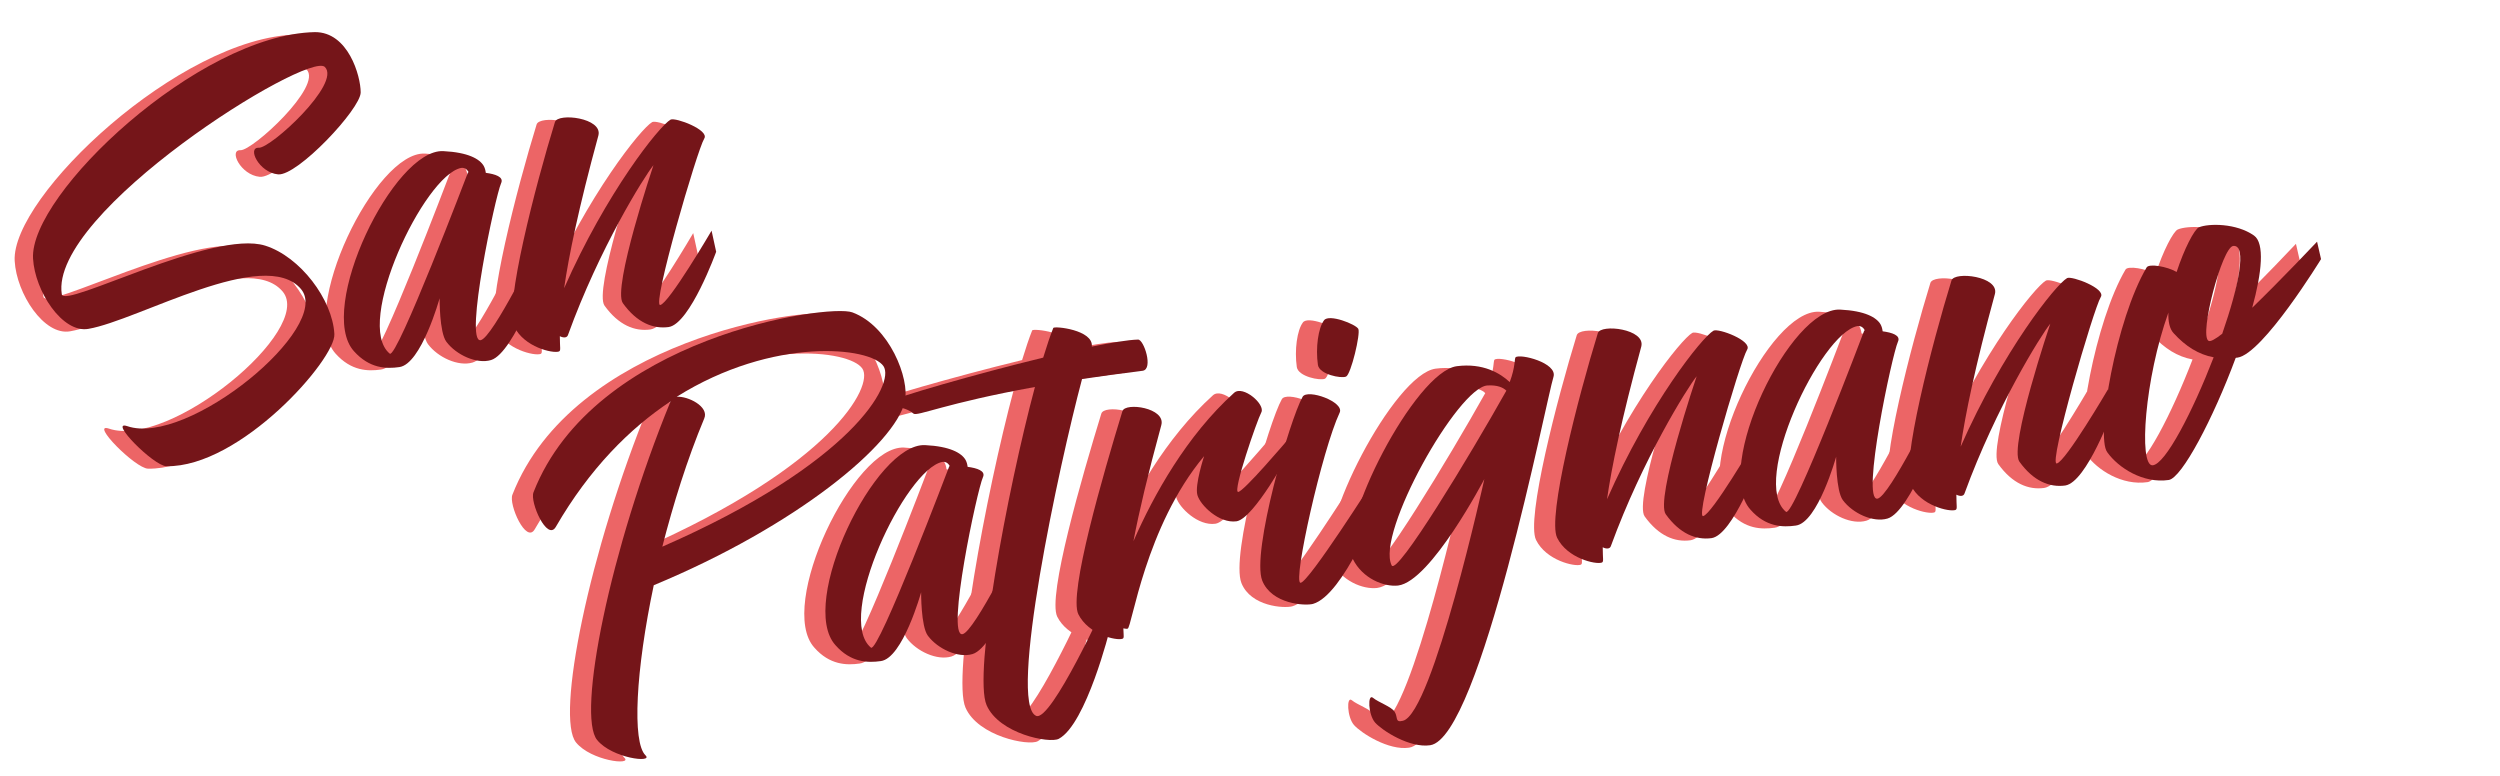 <?xml version="1.0" encoding="utf-8"?>
<!-- Generator: Adobe Illustrator 27.1.0, SVG Export Plug-In . SVG Version: 6.00 Build 0)  -->
<svg version="1.1" id="Laag_1" xmlns="http://www.w3.org/2000/svg" xmlns:xlink="http://www.w3.org/1999/xlink" x="0px" y="0px"
	 viewBox="0 0 817.2 253.7" style="enable-background:new 0 0 817.2 253.7;" xml:space="preserve">
<style type="text/css">
	.st0{fill:#EC6566;}
	.st1{fill:#751519;}
	.st2{fill:#FFF2DE;}
	.st3{fill:#141414;}
</style>
<g>
	<g>
		<path class="st0" d="M111.9,31c0,5.4-20.7,27.4-27,26.8c-6.3-0.6-10.2-8.9-6.3-8.7c3.9,0.2,27-21,21.6-26.4
			c-5.4-5.4-90.2,47.4-86,74.3c0.7,4.8,49.4-21.3,66.5-15.9c11.4,3.6,22,17.6,22.6,28.9c0.5,8.1-30.7,43.6-54.9,43.2
			c-4.2-0.1-19.1-15.2-12.8-13.1c19.8,6.8,67.2-32.4,56.8-44.8c-11.9-14.1-53.2,10.2-69.5,13c-8.5,1.5-17.5-12.3-18.1-23
			c-1.2-21,54.1-73.2,92.1-74C107.8,11.2,111.9,25.5,111.9,31z"/>
		<path class="st0" d="M172,87.8c0,0-9.9,28.4-17.5,30.7c-4.7,1.4-11.4-1.7-14.6-6c-2.3-3.1-2.2-14.2-2.2-14.2s-6,21.6-13.2,22.5
			c-4.2,0.6-9.7,0.5-14.8-5.2c-12.4-13.7,13-66.2,29.2-65.4c8.2,0.4,11.9,2.6,13.2,4.8c0.4,0.7,0.6,1.5,0.7,2.3c3,0.4,6,1.3,5,3.4
			c-1.9,4.2-12.1,52.1-6.7,51.3c3.9-0.6,19.2-32,19.2-32L172,87.8z M146.9,57.1c0,0,0.1,0,0.2,0c-0.5-0.9-1.3-1.6-2.5-1.4
			c-12,2.4-35.1,51-23.3,60.7C123.7,118.4,146.9,57.1,146.9,57.1z"/>
		<path class="st0" d="M224.2,46.1c-2.3,3.7-17.2,54.8-14.4,54.4c2.8-0.4,16.8-24.3,16.8-24.3l1.5,6.9c0,0-8.5,23.5-15.5,24.6
			c-5.1,0.7-10.4-1.4-15-7.8c-3.5-4.9,10-45.1,10-45.1c-3,3.7-17.7,27.2-27.9,55.4c-0.3,1.1-1.5,1.1-2.7,0.5c0,3.9,0.4,4.7-0.3,5
			c-2,0.7-11.3-1.4-14.6-8.1c-3.3-6.7,6.9-46.1,13.3-66.9c0.9-3.1,15.7-1.4,14.2,4.4c-6.5,23.8-9.7,39.5-11.2,49.9
			c13.8-31.3,31.1-53,34.8-55.1C214.7,39.1,226,43.2,224.2,46.1z"/>
	</g>
	<g>
		<path class="st0" d="M288.9,132c-3.2,14-35.4,40.7-82.1,60.1c-5.9,27.9-7.1,51.3-2.7,55.6c2.7,2.6-10.9,1-15.8-5
			c-6.7-8.1,4.1-62.2,24-110.7c-13.3,8.8-26.5,22-37.5,41c-2.8,4.9-8.6-8.1-7.3-11.3c19.8-50.6,96.3-61.7,104.2-58.8
			C283.9,107.4,290.5,124.7,288.9,132z M281.9,120.5c-4.2-6.3-36-9.8-67.6,10c3.6-0.3,10.6,3.2,9,7.1c-5.6,13.4-10.1,27.9-13.7,41.9
			C271.8,152.2,285.7,126.2,281.9,120.5z"/>
		<path class="st0" d="M328.5,183.9c0,0-9.9,28.4-17.5,30.7c-4.7,1.4-11.4-1.7-14.6-6c-2.3-3.1-2.2-14.2-2.2-14.2s-6,21.6-13.2,22.5
			c-4.2,0.6-9.8,0.5-14.8-5.2c-12.4-13.7,13-66.2,29.3-65.4c8.2,0.4,11.9,2.6,13.2,4.8c0.4,0.7,0.6,1.5,0.7,2.3c3,0.4,6,1.3,5,3.4
			c-1.9,4.2-12.1,52.1-6.7,51.3c3.9-0.6,19.2-32,19.2-32L328.5,183.9z M303.4,153.2c0,0,0.1,0,0.2,0c-0.5-0.9-1.3-1.6-2.5-1.4
			c-12,2.4-35.1,51-23.3,60.7C280.2,214.5,303.4,153.2,303.4,153.2z"/>
		<path class="st0" d="M366.6,122c-7.2,0.9-13.8,1.8-19.8,2.7c-7.5,28.1-24.3,106.2-15,110.1c4.9,2.1,22.8-37.3,22.8-37.3l1.3,9
			c0,0-7.7,31-16.7,35.8c-3,1.6-19.5-1.6-23.6-11c-4.4-10.1,6.6-69.6,15.8-104c-29.3,5.3-38.5,9.7-39.7,8.7
			c-3.1-2.8-9.7-2.2-7.4-4.1c1.5-1.2,27.2-8.7,49.8-14.2c1.2-3.9,2.3-7.2,3.3-9.7c0.3-0.7,13.2,0.6,12.6,6.1
			c6.4-1.3,11.8-2.2,15.1-2.3C367,111.7,370.3,121.5,366.6,122z"/>
		<path class="st0" d="M414,144.6l0.6,4.1c0,0-11.6,21.6-17.3,22.5c-5.7,0.8-11.9-5.3-12.8-8.6c-0.9-3.3,2.2-12.7,2.2-12.7
			c-19.3,23.1-23.6,56.1-25,56.4c-0.3,0.1-0.8,0-1.4-0.1c0.1,2.6,0.3,3.2-0.3,3.4c-2,0.7-11.1-1.4-14.4-8
			c-3.3-6.6,8.1-45.8,14.4-66.4c0.9-3,14.3-1.1,12.7,4.6c-4.4,16.1-7.3,28.4-9.1,37.9c6.6-15.1,17.4-34.5,32.9-48.5
			c2.9-2.6,10.3,3.8,8.9,6.4c-1.4,2.6-9.4,25.8-7.6,26C399.4,161.8,414,144.6,414,144.6z"/>
		<path class="st0" d="M431.1,135.7c-5.7,12.1-15.4,55.4-12.8,55.6c2.5,0.2,24.2-34,24.2-34l1.3,8.5c0,0-11.4,29.5-21.4,32.4
			c-2.6,0.7-13.5,0.1-16.6-7.6c-3.6-9.1,9-52.7,13.2-60.1C420.5,127.8,432.7,132.1,431.1,135.7z M437.1,108.2
			c0.8,1.5-2.4,14.9-4,15.6c-1.6,0.7-8.7-0.7-9.2-3.8c-0.8-5.6,0.1-12.1,2-14.6C427.5,103.2,436.3,106.8,437.1,108.2z"/>
		<path class="st0" d="M500.9,124c-2.3,7.2-23.9,118-40.3,120.4c-6.7,1-15.7-4.8-18-7.4c-2.3-2.6-2.5-9.6-0.7-8.1
			c1.8,1.5,6.1,2.9,7.1,4.6c1.1,1.7,0,3.6,2.7,2.9c9.7-2.4,26.6-79,26.6-79s-17.5,33.5-28.2,34.8c-4.5,0.5-11.6-2.2-14.8-8.7
			c-5.4-10.9,20.4-61.2,34-63c8.6-1.1,14.2,2.3,17.3,5.2c1.9-5.1,1.5-7.6,1.9-8.1C489.9,116.3,502.3,119.4,500.9,124z M485.5,128.5
			c-1-1-2.9-1.9-6.2-1.7c-9.6,0.6-36.5,48.3-31.3,58.8C449.7,189.2,473.6,149.7,485.5,128.5z"/>
		<path class="st0" d="M564.2,115c-2.3,3.7-17.2,54.8-14.4,54.4c2.8-0.4,16.8-24.3,16.8-24.3l1.5,6.9c0,0-8.5,23.5-15.5,24.6
			c-5.1,0.7-10.4-1.4-15-7.8c-3.5-4.9,10.1-45.1,10.1-45.1c-3,3.7-17.7,27.2-28,55.4c-0.3,1.1-1.5,1.1-2.7,0.5c0,3.9,0.4,4.7-0.3,5
			c-2,0.7-11.3-1.4-14.6-8.1c-3.3-6.7,6.9-46.1,13.3-66.9c0.9-3.1,15.7-1.4,14.2,4.4c-6.5,23.8-9.7,39.5-11.2,49.9
			c13.8-31.3,31.1-53,34.8-55.1C554.8,108,566,112.2,564.2,115z"/>
		<path class="st0" d="M627.6,139.5c0,0-9.9,28.4-17.5,30.7c-4.7,1.4-11.4-1.7-14.6-6c-2.3-3.1-2.2-14.2-2.2-14.2s-6,21.6-13.2,22.5
			c-4.2,0.6-9.8,0.5-14.8-5.2c-12.4-13.7,13-66.2,29.3-65.4c8.2,0.4,11.9,2.6,13.2,4.8c0.4,0.7,0.6,1.5,0.7,2.3c3,0.4,6,1.3,5,3.4
			c-1.9,4.2-12.1,52.1-6.7,51.3c3.9-0.6,19.2-32,19.2-32L627.6,139.5z M602.5,108.8c0,0,0.1,0,0.2,0c-0.5-0.9-1.3-1.6-2.5-1.4
			c-12,2.4-35.1,51-23.3,60.7C579.3,170.1,602.5,108.8,602.5,108.8z"/>
		<path class="st0" d="M679.8,97.9c-2.3,3.7-17.2,54.8-14.4,54.4c2.8-0.4,16.8-24.3,16.8-24.3l1.5,6.9c0,0-8.5,23.5-15.5,24.6
			c-5.1,0.7-10.4-1.4-15-7.8c-3.5-4.9,10.1-45.1,10.1-45.1c-3,3.7-17.7,27.2-28,55.4c-0.3,1.1-1.5,1.1-2.7,0.5c0,3.9,0.4,4.7-0.3,5
			c-2,0.7-11.3-1.4-14.6-8.1c-3.3-6.7,6.9-46.1,13.3-66.9c0.9-3.1,15.7-1.4,14.2,4.4c-6.5,23.8-9.7,39.5-11.2,49.9
			c13.8-31.3,31.1-53,34.8-55.1C670.4,90.9,681.6,95,679.8,97.9z"/>
		<path class="st0" d="M750.5,79.7l1.3,5.7c0,0-19,31-27.3,32.2c-0.2,0-0.4,0-0.6,0.1c-7.3,19.7-17.6,39.3-21.9,39.9
			c-8.3,1.2-16.4-3.9-20.1-9.1c-3.8-5.2,2.9-43.5,12.9-60.4c0.8-1.3,6.7-0.3,9.8,1.5c2.4-7.4,5.8-14,7.3-14.6
			c3.1-1.3,12.2-1.4,18,2.7c3.5,2.5,2.6,12-0.6,23.6C739.1,91.8,750.5,79.7,750.5,79.7z M716.7,117.5c-4.9-0.9-9.2-3.6-13.1-7.9
			c-1.3-1.4-1.8-3.8-1.7-6.7c-7.7,21.4-9.8,50-5.2,49.9C700.9,152.7,709.9,135.2,716.7,117.5z M715,112.2c0.6,0.4,2.2-0.5,4.5-2.3
			c5.4-15.5,8.2-29.2,3.6-28.7C719.5,81.5,711.9,110.2,715,112.2z"/>
	</g>
	<g>
		<path class="st1" d="M117.9,30.2c0,5.4-20.7,27.4-27,26.8c-6.3-0.6-10.2-8.9-6.3-8.7c3.9,0.2,27-21,21.6-26.4
			c-5.4-5.4-90.2,47.4-86,74.3c0.7,4.8,49.4-21.3,66.5-15.9c11.4,3.6,22,17.6,22.6,28.9c0.5,8.1-30.7,43.6-54.9,43.2
			c-4.2-0.1-19.1-15.2-12.8-13.1c19.8,6.8,67.2-32.4,56.8-44.8c-11.9-14.1-53.2,10.2-69.5,13c-8.5,1.5-17.5-12.3-18.1-23
			c-1.2-21,54.1-73.2,92.1-74C113.8,10.4,117.9,24.8,117.9,30.2z"/>
		<path class="st1" d="M178,87c0,0-9.9,28.4-17.5,30.7c-4.7,1.4-11.4-1.7-14.6-6c-2.3-3.1-2.2-14.2-2.2-14.2s-6,21.6-13.2,22.5
			c-4.2,0.6-9.7,0.5-14.8-5.2c-12.4-13.7,13-66.2,29.2-65.4c8.2,0.4,11.9,2.6,13.2,4.8c0.4,0.7,0.6,1.5,0.7,2.3c3,0.4,6,1.3,5,3.4
			c-1.9,4.2-12.1,52.1-6.7,51.3c3.9-0.6,19.2-32,19.2-32L178,87z M153,56.3c0,0,0.1,0,0.2,0c-0.5-0.9-1.3-1.6-2.5-1.4
			c-12,2.4-35.1,51-23.3,60.7C129.7,117.6,153,56.3,153,56.3z"/>
		<path class="st1" d="M230.2,45.3c-2.3,3.7-17.2,54.8-14.4,54.4c2.8-0.4,16.8-24.3,16.8-24.3l1.5,6.9c0,0-8.5,23.5-15.5,24.6
			c-5.1,0.7-10.4-1.4-15-7.8c-3.5-4.9,10-45.1,10-45.1c-3,3.7-17.7,27.2-27.9,55.4c-0.3,1.1-1.5,1.1-2.7,0.5c0,3.9,0.4,4.7-0.3,5
			c-2,0.7-11.3-1.4-14.6-8.1c-3.3-6.7,6.9-46.1,13.3-66.9c0.9-3.1,15.7-1.4,14.2,4.4c-6.5,23.8-9.7,39.5-11.2,49.9
			c13.8-31.3,31.1-53,34.8-55.1C220.8,38.3,232,42.5,230.2,45.3z"/>
	</g>
	<g>
		<path class="st1" d="M295.8,131.2c-3.2,14-35.4,40.7-82.1,60.1c-5.9,27.9-7.1,51.3-2.7,55.6c2.7,2.6-10.9,1-15.8-5
			c-6.7-8.1,4.1-62.2,24-110.7c-13.3,8.8-26.5,22-37.5,41c-2.8,4.9-8.6-8.1-7.3-11.3c19.8-50.6,96.3-61.7,104.2-58.8
			C290.8,106.6,297.4,123.9,295.8,131.2z M288.8,119.7c-4.2-6.3-36-9.8-67.6,10c3.6-0.3,10.7,3.2,9,7.1
			c-5.6,13.4-10.1,27.9-13.7,41.9C278.7,151.5,292.6,125.4,288.8,119.7z"/>
		<path class="st1" d="M335.4,183.1c0,0-9.9,28.4-17.5,30.7c-4.7,1.4-11.4-1.7-14.6-6c-2.3-3.1-2.2-14.2-2.2-14.2s-6,21.6-13.2,22.5
			c-4.2,0.6-9.8,0.5-14.8-5.2c-12.4-13.7,13-66.2,29.3-65.4c8.2,0.4,11.9,2.6,13.2,4.8c0.4,0.7,0.6,1.5,0.7,2.3c3,0.4,6,1.3,5,3.4
			c-1.9,4.2-12.1,52.1-6.7,51.3c3.9-0.6,19.2-32,19.2-32L335.4,183.1z M310.3,152.4c0,0,0.1,0,0.2,0c-0.5-0.9-1.3-1.6-2.5-1.4
			c-12,2.4-35.1,51-23.3,60.7C287.1,213.7,310.3,152.4,310.3,152.4z"/>
		<path class="st1" d="M373.5,121.2c-7.2,0.9-13.8,1.8-19.8,2.7c-7.5,28.1-24.3,106.2-15,110.1c4.9,2.1,22.8-37.3,22.8-37.3l1.3,9
			c0,0-7.7,31-16.7,35.8c-3,1.6-19.5-1.6-23.6-11c-4.4-10.1,6.6-69.6,15.8-104c-29.3,5.3-38.5,9.7-39.7,8.7
			c-3.1-2.8-9.7-2.2-7.4-4.1c1.5-1.2,27.2-8.7,49.8-14.2c1.2-3.9,2.3-7.2,3.3-9.7c0.3-0.7,13.2,0.6,12.6,6.1
			c6.4-1.3,11.8-2.2,15.1-2.3C373.9,110.9,377.1,120.7,373.5,121.2z"/>
		<path class="st1" d="M420.9,143.8l0.6,4.1c0,0-11.6,21.6-17.3,22.5c-5.7,0.8-11.9-5.3-12.8-8.6c-0.9-3.3,2.2-12.7,2.2-12.7
			c-19.3,23.1-23.6,56.1-25,56.4c-0.3,0.1-0.8,0-1.4-0.1c0.1,2.6,0.3,3.2-0.3,3.4c-2,0.7-11.1-1.4-14.4-8
			c-3.3-6.6,8.1-45.8,14.4-66.4c0.9-3,14.3-1.1,12.7,4.6c-4.4,16.1-7.3,28.4-9.1,37.9c6.6-15.1,17.4-34.5,32.9-48.5
			c2.9-2.6,10.3,3.8,8.9,6.4c-1.4,2.6-9.4,25.8-7.6,26C406.3,161,420.9,143.8,420.9,143.8z"/>
		<path class="st1" d="M437.9,134.9c-5.7,12.1-15.4,55.4-12.8,55.6c2.5,0.2,24.2-34,24.2-34l1.3,8.5c0,0-11.4,29.5-21.4,32.4
			c-2.6,0.7-13.5,0.1-16.6-7.6c-3.6-9.1,9-52.7,13.2-60.1C427.4,127,439.6,131.4,437.9,134.9z M444,107.5c0.8,1.5-2.4,14.9-4,15.6
			c-1.6,0.7-8.7-0.7-9.2-3.8c-0.8-5.6,0.1-12.1,2-14.6C434.4,102.5,443.2,106,444,107.5z"/>
		<path class="st1" d="M507.8,123.2c-2.3,7.2-23.9,118-40.3,120.4c-6.7,1-15.7-4.8-18-7.4c-2.3-2.6-2.5-9.6-0.7-8.1
			c1.8,1.5,6.1,2.9,7.1,4.6c1.1,1.7,0,3.6,2.7,2.9c9.7-2.4,26.6-79,26.6-79s-17.5,33.5-28.2,34.8c-4.5,0.5-11.6-2.2-14.8-8.7
			c-5.4-10.9,20.4-61.2,34-63c8.6-1.1,14.2,2.3,17.3,5.2c1.9-5.1,1.5-7.6,1.9-8.1C496.8,115.5,509.2,118.6,507.8,123.2z
			 M492.4,127.7c-1-1-2.9-1.9-6.2-1.7c-9.6,0.6-36.5,48.3-31.3,58.8C456.6,188.4,480.5,148.9,492.4,127.7z"/>
		<path class="st1" d="M571.1,114.3c-2.3,3.7-17.2,54.8-14.4,54.4c2.8-0.4,16.8-24.3,16.8-24.3l1.5,6.9c0,0-8.5,23.5-15.5,24.6
			c-5.1,0.7-10.4-1.4-15-7.8c-3.5-4.9,10.1-45.1,10.1-45.1c-3,3.7-17.7,27.2-28,55.4c-0.3,1.1-1.5,1.1-2.7,0.5c0,3.9,0.4,4.7-0.3,5
			c-2,0.7-11.3-1.4-14.6-8.1c-3.3-6.7,6.9-46.1,13.3-66.9c0.9-3.1,15.7-1.4,14.2,4.4c-6.5,23.8-9.7,39.5-11.2,49.9
			c13.8-31.3,31.1-53,34.8-55.1C561.7,107.2,572.9,111.4,571.1,114.3z"/>
		<path class="st1" d="M634.5,138.8c0,0-9.9,28.4-17.5,30.7c-4.7,1.4-11.4-1.7-14.6-6c-2.3-3.1-2.2-14.2-2.2-14.2s-6,21.6-13.2,22.5
			c-4.2,0.6-9.8,0.5-14.8-5.2c-12.4-13.7,13-66.2,29.3-65.4c8.2,0.4,11.9,2.6,13.2,4.8c0.4,0.7,0.6,1.5,0.7,2.3c3,0.4,6,1.3,5,3.4
			c-1.9,4.2-12.1,52.1-6.7,51.3c3.9-0.6,19.2-32,19.2-32L634.5,138.8z M609.4,108c0,0,0.1,0,0.2,0c-0.5-0.9-1.3-1.6-2.5-1.4
			c-12,2.4-35.1,51-23.3,60.7C586.2,169.4,609.4,108,609.4,108z"/>
		<path class="st1" d="M686.7,97.1c-2.3,3.7-17.2,54.8-14.4,54.4c2.8-0.4,16.8-24.3,16.8-24.3l1.5,6.9c0,0-8.5,23.5-15.5,24.6
			c-5.1,0.7-10.4-1.4-15-7.8c-3.5-4.9,10.1-45.1,10.1-45.1c-3,3.7-17.7,27.2-28,55.4c-0.3,1.1-1.5,1.1-2.7,0.5c0,3.9,0.4,4.7-0.3,5
			c-2,0.7-11.3-1.4-14.6-8.1c-3.3-6.7,6.9-46.1,13.3-66.9c0.9-3.1,15.7-1.4,14.2,4.4c-6.5,23.8-9.7,39.5-11.2,49.9
			c13.8-31.3,31.1-53,34.8-55.1C677.2,90.1,688.5,94.3,686.7,97.1z"/>
		<path class="st1" d="M757.4,79l1.3,5.7c0,0-19,31-27.3,32.2c-0.2,0-0.4,0-0.6,0.1c-7.3,19.7-17.6,39.3-21.9,39.9
			c-8.3,1.2-16.4-3.9-20.1-9.1c-3.8-5.2,2.9-43.5,12.9-60.4c0.8-1.3,6.7-0.3,9.8,1.5c2.4-7.4,5.8-14,7.3-14.6
			c3.1-1.3,12.2-1.4,18,2.7c3.5,2.5,2.6,12-0.6,23.6C746,91.1,757.4,79,757.4,79z M723.6,116.8c-4.9-0.9-9.2-3.6-13.1-7.9
			c-1.3-1.4-1.8-3.8-1.7-6.7c-7.7,21.4-9.8,50-5.2,49.9C707.8,151.9,716.8,134.4,723.6,116.8z M721.9,111.4c0.6,0.4,2.2-0.5,4.5-2.3
			c5.4-15.5,8.2-29.2,3.6-28.7C726.4,80.7,718.8,109.4,721.9,111.4z"/>
	</g>
</g>
</svg>
